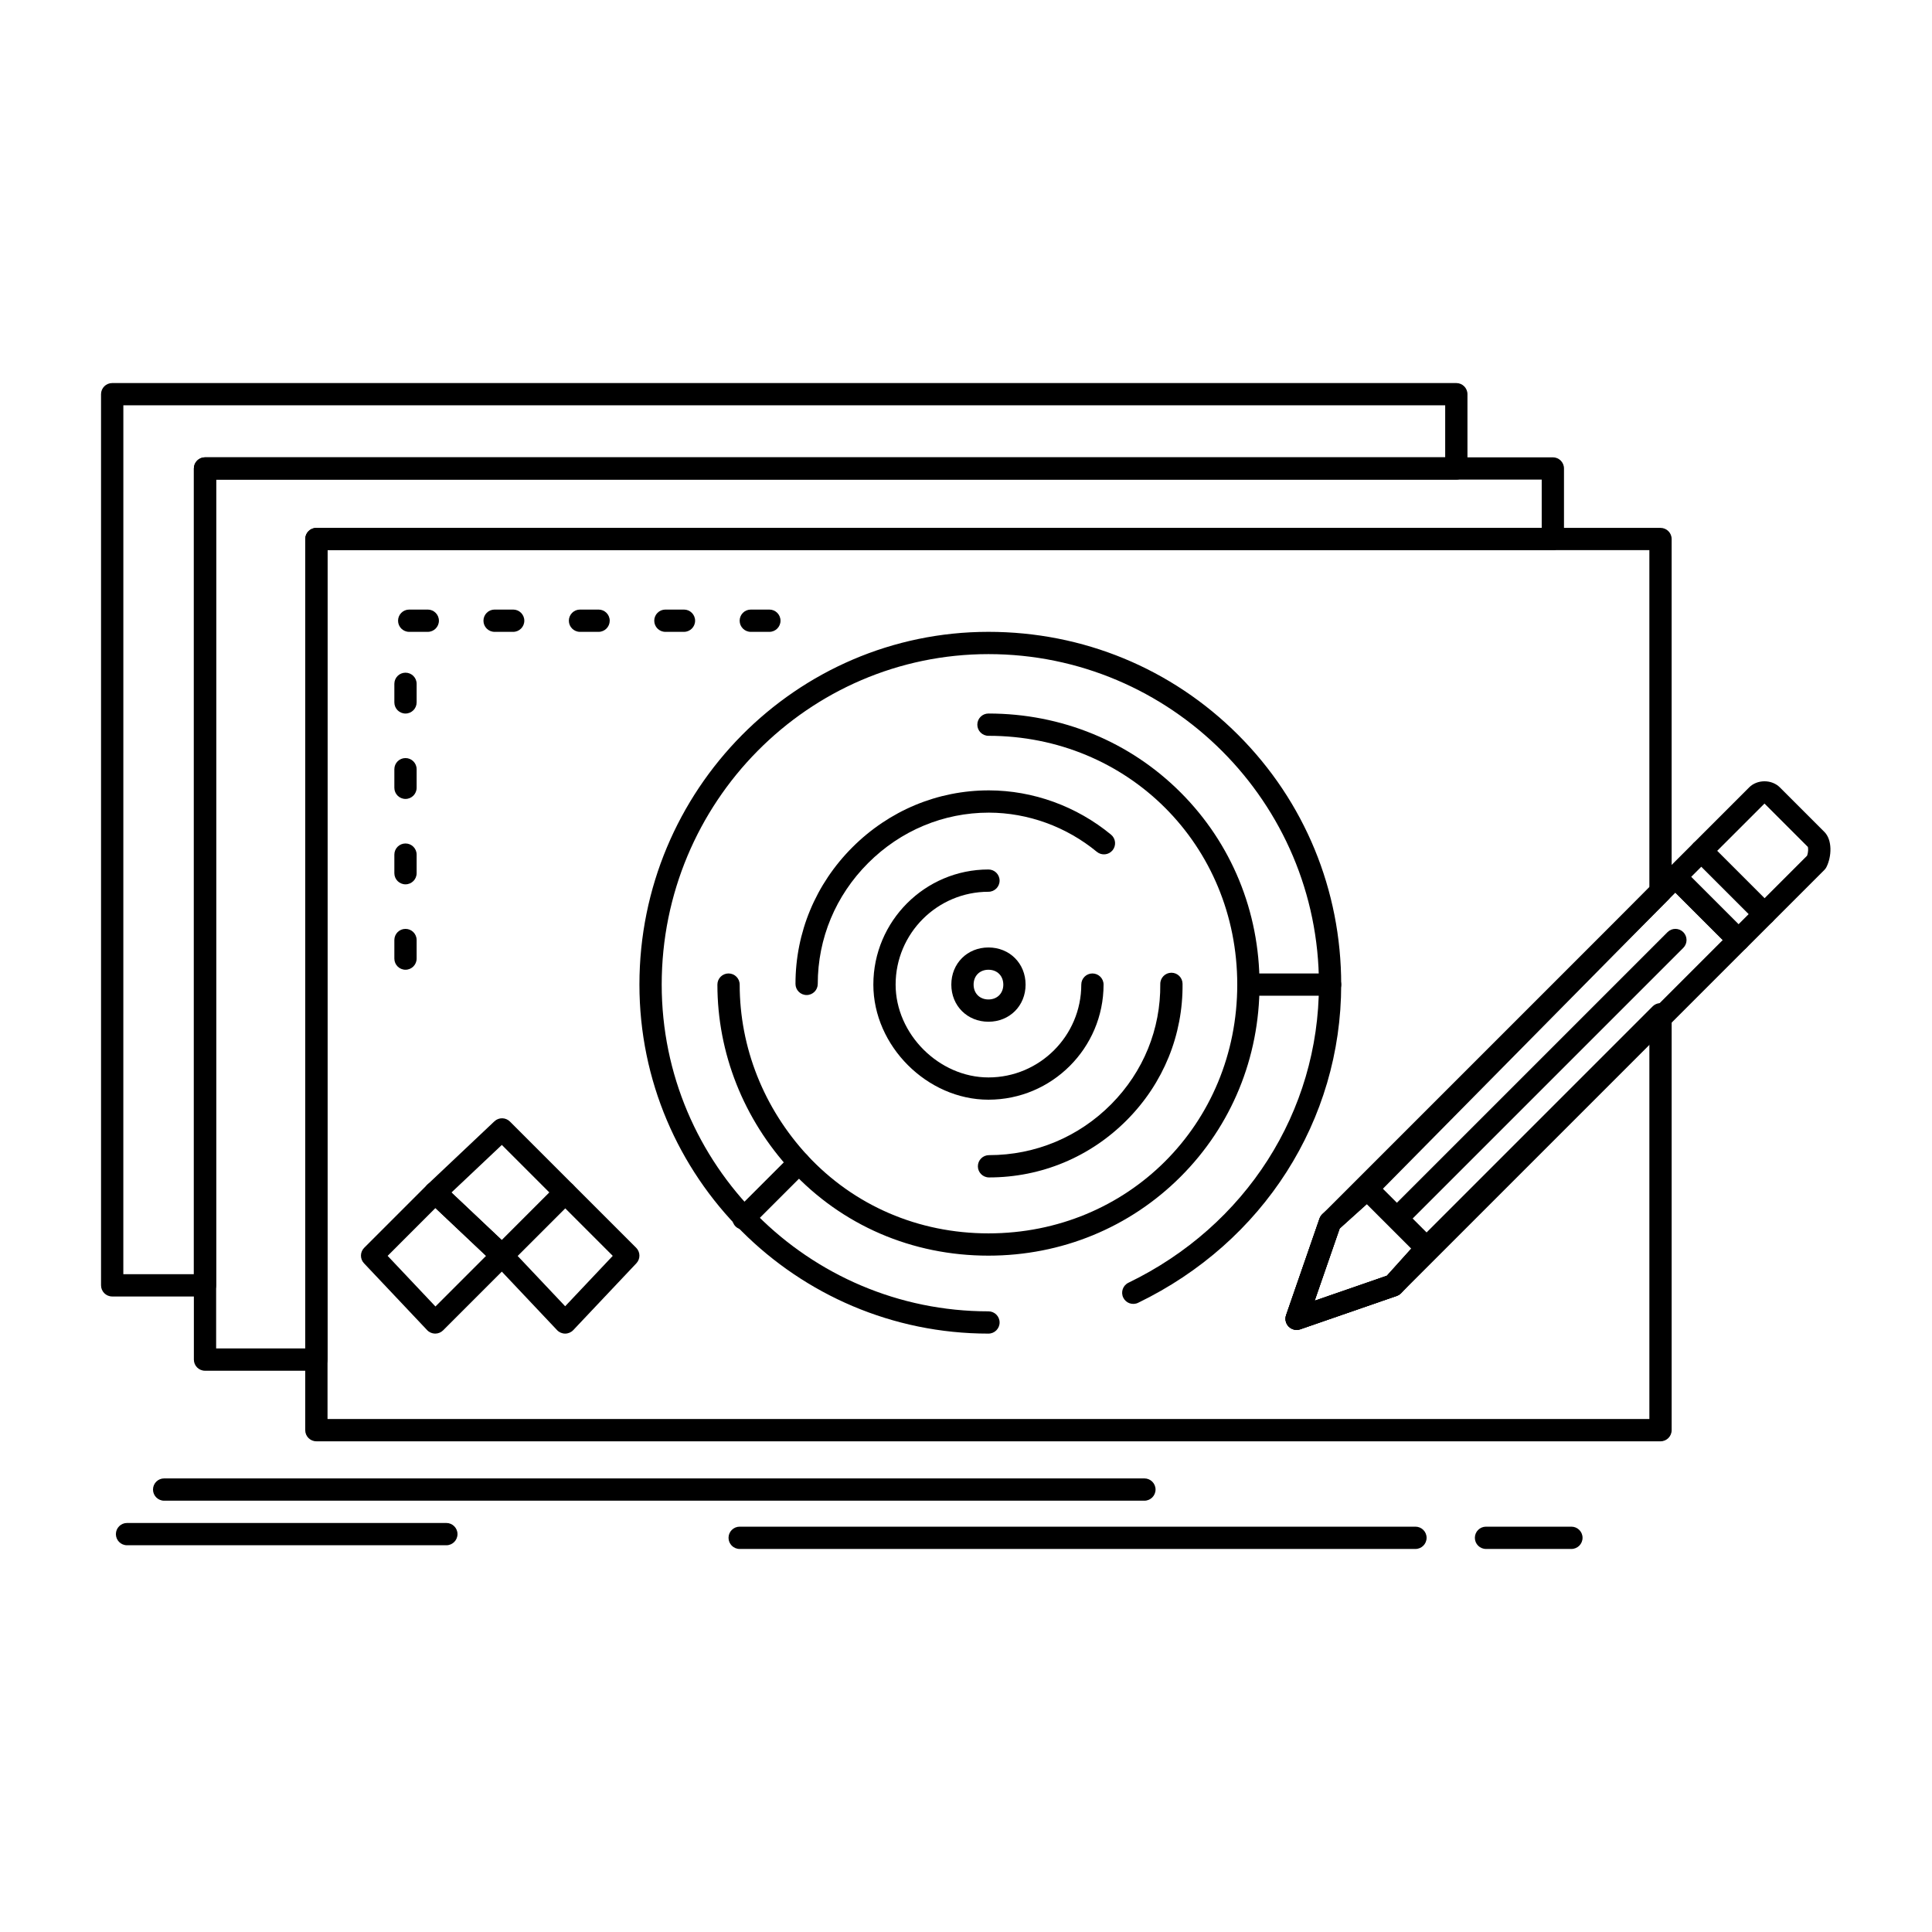 <?xml version="1.0" encoding="UTF-8"?>
<!-- Uploaded to: ICON Repo, www.iconrepo.com, Generator: ICON Repo Mixer Tools -->
<svg fill="#000000" width="800px" height="800px" version="1.1" viewBox="144 144 512 512" xmlns="http://www.w3.org/2000/svg">
 <g>
  <path d="m584.05 525.96h-356.21c-1.629 0-2.953-1.32-2.953-2.953v-236.16c0-1.629 1.32-2.953 2.953-2.953h356.21c1.629 0 2.953 1.32 2.953 2.953v93.48c0 0.777-0.305 1.52-0.852 2.074l-77.734 78.719c-0.043 0.039-0.082 0.082-0.125 0.117l-9.273 8.348-6.621 19.121 19.121-6.621 8.348-9.273c0.035-0.039 0.07-0.074 0.105-0.113l61.992-61.992c0.844-0.844 2.113-1.098 3.219-0.641 1.102 0.457 1.824 1.531 1.824 2.727v110.21c-0.004 1.641-1.324 2.961-2.957 2.961zm-353.25-5.902h350.3v-100.13l-56.898 56.898-8.805 9.781c-0.332 0.371-0.758 0.652-1.227 0.816l-25.586 8.855c-1.066 0.371-2.254 0.098-3.055-0.703-0.801-0.801-1.074-1.984-0.703-3.055l8.855-25.586c0.164-0.473 0.445-0.895 0.816-1.227l9.777-8.797 76.824-77.797v-89.316h-350.3z"/>
  <path d="m227.85 507.26h-29.52c-1.629 0-2.953-1.32-2.953-2.953v-236.16c0-1.629 1.32-2.953 2.953-2.953h357.19c1.629 0 2.953 1.32 2.953 2.953v18.695c0 1.629-1.32 2.953-2.953 2.953h-324.72v214.51c0.004 1.629-1.32 2.953-2.949 2.953zm-26.57-5.906h23.617v-214.51c0-1.629 1.32-2.953 2.953-2.953h324.72v-12.793h-351.29z"/>
  <path d="m198.33 487.58h-24.602c-1.629 0-2.953-1.32-2.953-2.953v-236.16c0-1.629 1.32-2.953 2.953-2.953h356.21c1.629 0 2.953 1.32 2.953 2.953v19.68c0 1.629-1.32 2.953-2.953 2.953h-328.66v213.53c-0.004 1.629-1.324 2.953-2.953 2.953zm-21.648-5.906h18.695v-213.53c0-1.629 1.32-2.953 2.953-2.953h328.66v-13.777h-350.3z"/>
  <path d="m405.95 497.42c-51.004 0-92.496-41.492-92.496-92.496 0-51.547 41.492-93.48 92.496-93.48 25.059 0 48.559 9.699 66.172 27.309 17.609 17.609 27.309 41.109 27.309 66.172 0 35.953-20.621 68.266-53.816 84.328-1.469 0.711-3.234 0.098-3.941-1.371-0.711-1.469-0.098-3.234 1.371-3.941 31.141-15.066 50.484-45.344 50.484-79.016 0-48.289-39.285-87.578-87.578-87.578-47.746 0-86.594 39.285-86.594 87.578 0 47.746 38.844 86.594 86.594 86.594 1.629 0 2.953 1.32 2.953 2.953 0 1.625-1.324 2.949-2.953 2.949z"/>
  <path d="m405.95 476.76c-20.23 0-38.82-8.023-52.348-22.59-12.566-13.613-19.484-31.098-19.484-49.242 0-1.629 1.32-2.953 2.953-2.953 1.629 0 2.953 1.32 2.953 2.953 0 16.652 6.363 32.715 17.914 45.23 12.391 13.348 29.445 20.699 48.016 20.699 36.969 0 65.93-28.961 65.93-65.93s-28.961-65.93-65.93-65.93c-1.629 0-2.953-1.32-2.953-2.953 0-1.629 1.32-2.953 2.953-2.953 19.348 0 37.434 7.426 50.918 20.914 13.488 13.488 20.914 31.57 20.914 50.918s-7.426 37.434-20.914 50.918c-13.492 13.488-31.574 20.918-50.922 20.918z"/>
  <path d="m406.1 456.03c-1.629 0-2.953-1.32-2.953-2.953 0-1.629 1.32-2.953 2.953-2.953 12.27 0 23.785-4.809 32.422-13.535 8.484-8.574 13.086-19.871 12.965-31.82-0.016-1.629 1.293-2.965 2.922-2.984h0.031c1.617 0 2.934 1.301 2.949 2.922 0.141 13.535-5.07 26.332-14.672 36.035-9.754 9.859-22.758 15.289-36.617 15.289zm-48.336-48.336c-1.629 0-2.953-1.32-2.953-2.953 0-13.629 5.359-26.488 15.094-36.211s22.566-15.074 36.141-15.074h0.055c11.703 0.027 23.188 4.195 32.332 11.73 1.258 1.039 1.438 2.898 0.402 4.156-1.035 1.258-2.894 1.438-4.156 0.402-8.098-6.672-18.254-10.359-28.59-10.387h-0.051c-11.992 0-23.344 4.738-31.961 13.348-8.617 8.609-13.363 19.988-13.363 32.035 0.004 1.629-1.316 2.953-2.949 2.953z"/>
  <path d="m405.95 435.43c-16.25 0-30.504-14.254-30.504-30.504 0-16.82 13.684-30.504 30.504-30.504 1.629 0 2.953 1.32 2.953 2.953 0 1.629-1.32 2.953-2.953 2.953-13.566 0-24.602 11.035-24.602 24.602 0 13.105 11.496 24.602 24.602 24.602 13.566 0 24.602-11.035 24.602-24.602 0-1.629 1.32-2.953 2.953-2.953 1.629 0 2.953 1.32 2.953 2.953-0.004 16.816-13.688 30.5-30.508 30.5z"/>
  <path d="m405.95 414.77c-5.609 0-9.84-4.231-9.84-9.84s4.231-9.84 9.84-9.84 9.84 4.231 9.84 9.84-4.231 9.84-9.84 9.84zm0-13.777c-2.316 0-3.934 1.617-3.934 3.938 0 2.316 1.617 3.938 3.934 3.938s3.938-1.617 3.938-3.938c-0.004-2.32-1.621-3.938-3.938-3.938z"/>
  <path d="m496.48 407.88h-21.648c-1.629 0-2.953-1.32-2.953-2.953 0-1.629 1.32-2.953 2.953-2.953h21.648c1.629 0 2.953 1.32 2.953 2.953s-1.324 2.953-2.953 2.953z"/>
  <path d="m341.01 469.87c-0.754 0-1.512-0.289-2.086-0.863-1.152-1.152-1.152-3.023 0-4.176l14.762-14.762c1.152-1.152 3.023-1.152 4.176 0s1.152 3.023 0 4.176l-14.762 14.762c-0.578 0.578-1.336 0.863-2.09 0.863z"/>
  <path d="m515.18 468.88c-0.754 0-1.512-0.289-2.086-0.863-1.152-1.152-1.152-3.023 0-4.176l72.816-72.816c1.152-1.152 3.019-1.152 4.176 0 1.152 1.152 1.152 3.023 0 4.176l-72.816 72.816c-0.578 0.578-1.336 0.863-2.09 0.863z"/>
  <path d="m487.62 496.44c-0.77 0-1.523-0.301-2.086-0.863-0.801-0.801-1.074-1.984-0.703-3.055l8.855-25.586c0.145-0.422 0.387-0.805 0.703-1.121l91.512-91.512c1.152-1.152 3.019-1.152 4.176 0l16.727 16.727c1.152 1.152 1.152 3.023 0 4.176l-91.512 91.512c-0.316 0.316-0.699 0.555-1.121 0.703l-25.586 8.855c-0.316 0.109-0.641 0.164-0.965 0.164zm11.422-26.93-6.644 19.199 19.199-6.644 88.945-88.945-12.555-12.555z"/>
  <path d="m604.72 396.07c-0.754 0-1.512-0.289-2.086-0.863l-16.727-16.727c-1.152-1.152-1.152-3.023 0-4.176l6.887-6.887c1.152-1.152 3.019-1.152 4.176 0l16.727 16.727c1.152 1.152 1.152 3.023 0 4.176l-6.887 6.887c-0.578 0.574-1.332 0.863-2.09 0.863zm-12.551-19.684 12.555 12.555 2.715-2.715-12.555-12.555z"/>
  <path d="m611.61 389.18c-0.754 0-1.512-0.289-2.086-0.863l-16.727-16.727c-1.152-1.152-1.152-3.023 0-4.176l14.762-14.762c1.02-1.02 2.496-1.602 4.055-1.602 1.559 0 3.035 0.586 4.055 1.602l11.809 11.809c2.144 2.144 1.957 6.504 0.555 9.312-0.145 0.285-0.328 0.543-0.555 0.766l-13.777 13.777c-0.582 0.574-1.336 0.863-2.09 0.863zm-12.555-19.68 12.555 12.555 11.293-11.293c0.309-0.859 0.32-1.871 0.207-2.312l-11.484-11.484h-0.031z"/>
  <path d="m487.62 496.44c-0.77 0-1.523-0.301-2.086-0.863-0.801-0.801-1.074-1.984-0.703-3.055l8.855-25.586c0.164-0.473 0.445-0.895 0.816-1.227l9.84-8.855c1.168-1.051 2.953-1.004 4.062 0.105l15.742 15.742c1.109 1.109 1.156 2.894 0.105 4.062l-8.855 9.84c-0.332 0.371-0.758 0.652-1.227 0.816l-25.586 8.855c-0.316 0.109-0.641 0.164-0.965 0.164zm11.395-26.852-6.621 19.121 19.121-6.621 6.473-7.191-11.785-11.785z"/>
  <path d="m259.34 497.42h-0.043c-0.797-0.012-1.559-0.344-2.106-0.926l-16.727-17.711c-1.098-1.16-1.07-2.984 0.059-4.113l16.727-16.727c1.129-1.129 2.949-1.156 4.113-0.059l17.711 16.727c0.578 0.547 0.914 1.305 0.926 2.106 0.012 0.797-0.301 1.566-0.863 2.129l-17.711 17.711c-0.551 0.551-1.305 0.863-2.086 0.863zm-12.613-20.605 12.672 13.418 13.414-13.418-13.418-12.672z"/>
  <path d="m293.77 497.42c-0.812 0-1.59-0.336-2.144-0.926l-16.727-17.711c-1.098-1.16-1.07-2.984 0.059-4.113l16.727-16.727c1.152-1.152 3.023-1.152 4.176 0l16.727 16.727c1.129 1.129 1.156 2.953 0.059 4.113l-16.727 17.711c-0.559 0.59-1.336 0.926-2.148 0.926zm-12.609-20.605 12.613 13.355 12.613-13.355-12.613-12.613z"/>
  <path d="m277.05 479.71c-0.727 0-1.457-0.27-2.027-0.805l-17.711-16.727c-0.59-0.559-0.926-1.332-0.926-2.144s0.336-1.59 0.926-2.144l17.711-16.727c1.16-1.098 2.984-1.07 4.113 0.059l16.727 16.727c1.152 1.152 1.152 3.023 0 4.176l-16.727 16.727c-0.574 0.57-1.328 0.859-2.086 0.859zm-13.414-19.68 13.355 12.613 12.613-12.613-12.613-12.613z"/>
  <path d="m251.46 400.99c-1.629 0-2.953-1.32-2.953-2.953v-4.922c0-1.629 1.32-2.953 2.953-2.953 1.629 0 2.953 1.32 2.953 2.953v4.922c-0.004 1.633-1.324 2.953-2.953 2.953zm0-22.633c-1.629 0-2.953-1.32-2.953-2.953v-4.922c0-1.629 1.32-2.953 2.953-2.953 1.629 0 2.953 1.32 2.953 2.953v4.922c-0.004 1.633-1.324 2.953-2.953 2.953zm0-22.633c-1.629 0-2.953-1.32-2.953-2.953v-4.922c0-1.629 1.32-2.953 2.953-2.953 1.629 0 2.953 1.32 2.953 2.953v4.922c-0.004 1.633-1.324 2.953-2.953 2.953zm0-22.629c-1.629 0-2.953-1.32-2.953-2.953v-4.922c0-1.629 1.32-2.953 2.953-2.953 1.629 0 2.953 1.32 2.953 2.953v4.922c-0.004 1.629-1.324 2.953-2.953 2.953zm96.43-21.648h-4.922c-1.629 0-2.953-1.32-2.953-2.953 0-1.629 1.32-2.953 2.953-2.953h4.922c1.629 0 2.953 1.32 2.953 2.953 0 1.629-1.32 2.953-2.953 2.953zm-22.633 0h-4.922c-1.629 0-2.953-1.32-2.953-2.953 0-1.629 1.32-2.953 2.953-2.953h4.922c1.629 0 2.953 1.32 2.953 2.953 0 1.629-1.32 2.953-2.953 2.953zm-22.629 0h-4.922c-1.629 0-2.953-1.32-2.953-2.953 0-1.629 1.32-2.953 2.953-2.953h4.922c1.629 0 2.953 1.32 2.953 2.953-0.004 1.629-1.324 2.953-2.953 2.953zm-22.633 0h-4.922c-1.629 0-2.953-1.32-2.953-2.953 0-1.629 1.32-2.953 2.953-2.953h4.922c1.629 0 2.953 1.32 2.953 2.953 0 1.629-1.324 2.953-2.953 2.953zm-22.633 0h-4.922c-1.629 0-2.953-1.32-2.953-2.953 0-1.629 1.32-2.953 2.953-2.953h4.922c1.629 0 2.953 1.32 2.953 2.953 0 1.629-1.324 2.953-2.953 2.953z"/>
  <path d="m447.28 541.7h-259.78c-1.629 0-2.953-1.32-2.953-2.953 0-1.629 1.32-2.953 2.953-2.953h259.78c1.629 0 2.953 1.32 2.953 2.953-0.004 1.633-1.324 2.953-2.953 2.953z"/>
  <path d="m519.11 554.49h-179.09c-1.629 0-2.953-1.32-2.953-2.953 0-1.629 1.32-2.953 2.953-2.953h179.09c1.629 0 2.953 1.32 2.953 2.953-0.004 1.633-1.324 2.953-2.953 2.953z"/>
  <path d="m560.44 554.49h-22.633c-1.629 0-2.953-1.32-2.953-2.953 0-1.629 1.32-2.953 2.953-2.953h22.633c1.629 0 2.953 1.32 2.953 2.953-0.004 1.633-1.324 2.953-2.953 2.953z"/>
  <path d="m262.29 553.51h-84.625c-1.629 0-2.953-1.32-2.953-2.953 0-1.629 1.32-2.953 2.953-2.953h84.625c1.629 0 2.953 1.32 2.953 2.953-0.004 1.633-1.324 2.953-2.953 2.953z"/>
 </g>
</svg>